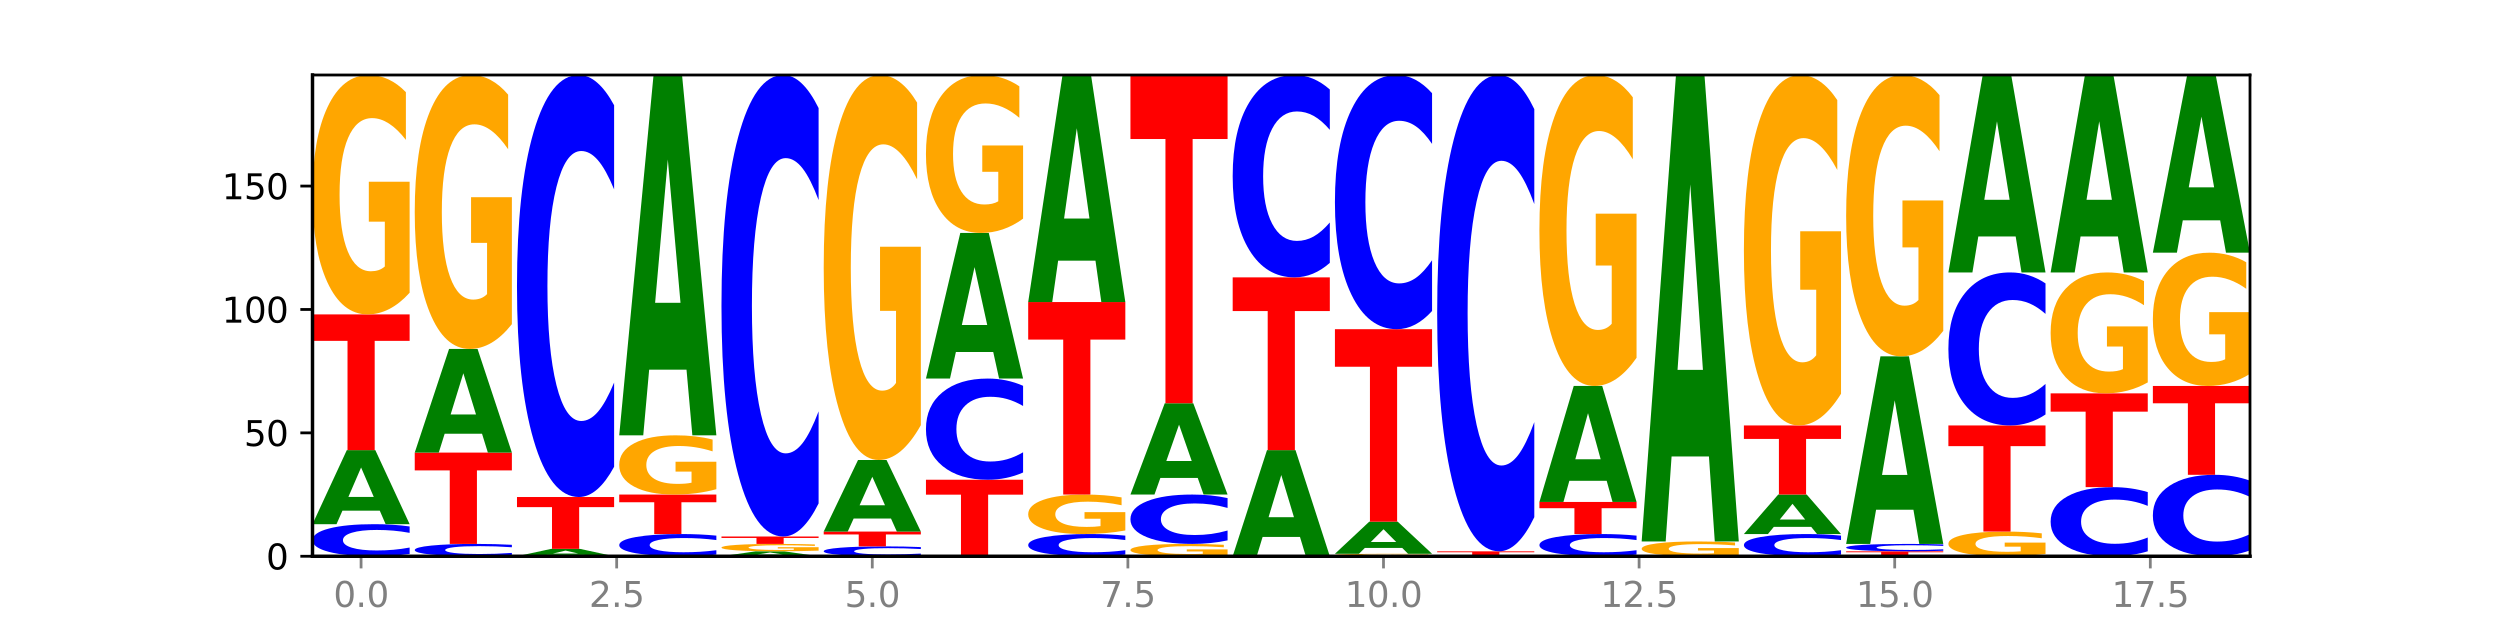 <?xml version="1.0" encoding="utf-8" standalone="no"?>
<!DOCTYPE svg PUBLIC "-//W3C//DTD SVG 1.1//EN"
  "http://www.w3.org/Graphics/SVG/1.1/DTD/svg11.dtd">
<svg xmlns:xlink="http://www.w3.org/1999/xlink" width="720pt" height="180pt" viewBox="0 0 720 180" xmlns="http://www.w3.org/2000/svg" version="1.1">
 <defs>
  <style type="text/css">*{stroke-linejoin: round; stroke-linecap: butt}</style>
 </defs>
 <g id="figure_1">
  <g id="patch_1">
   <path d="M 0 180 
L 720 180 
L 720 0 
L 0 0 
z
" style="fill: #ffffff"/>
  </g>
  <g id="axes_1">
   <g id="patch_2">
    <path d="M 90 160.2 
L 648 160.2 
L 648 21.6 
L 90 21.6 
z
" style="fill: #ffffff"/>
   </g>
   <g id="line2d_1">
    <path d="M 90 160.2 
L 648 160.2 
" clip-path="url(#p21f1f74ada)" style="fill: none; stroke: #000000; stroke-width: 0.5; stroke-linecap: square"/>
   </g>
   <g id="patch_3">
    <path d="M 117.974 159.538 
Q 115.634 159.866 113.103 160.032 
Q 110.573 160.2 107.817 160.2 
Q 99.599 160.2 94.8 158.956 
Q 90 157.711 90 155.583 
Q 90 153.447 94.8 152.204 
Q 99.599 150.96 107.817 150.96 
Q 110.573 150.96 113.103 151.128 
Q 115.634 151.294 117.974 151.622 
L 117.974 153.464 
Q 115.613 153.029 113.322 152.827 
Q 111.031 152.624 108.501 152.624 
Q 103.962 152.624 101.361 153.413 
Q 98.768 154.199 98.768 155.583 
Q 98.768 156.961 101.361 157.749 
Q 103.962 158.536 108.501 158.536 
Q 111.031 158.536 113.322 158.333 
Q 115.613 158.129 117.974 157.694 
L 117.974 159.538 
z
" clip-path="url(#p21f1f74ada)" style="fill: #0000ff"/>
   </g>
   <g id="patch_4">
    <path d="M 109.377 147.076 
L 98.619 147.076 
L 96.92 150.96 
L 90 150.96 
L 99.883 129.637 
L 108.09 129.637 
L 117.974 150.96 
L 111.059 150.96 
L 109.377 147.076 
z
M 100.335 143.118 
L 107.644 143.118 
L 103.995 134.636 
L 100.335 143.118 
z
" clip-path="url(#p21f1f74ada)" style="fill: #008000"/>
   </g>
   <g id="patch_5">
    <path d="M 90 90.545 
L 117.974 90.545 
L 117.974 98.169 
L 107.91 98.169 
L 107.91 129.637 
L 100.084 129.637 
L 100.084 98.169 
L 90 98.169 
L 90 90.545 
z
" clip-path="url(#p21f1f74ada)" style="fill: #ff0000"/>
   </g>
   <g id="patch_6">
    <path d="M 117.974 84.307 
Q 115.152 87.426 112.118 88.992 
Q 109.084 90.545 105.849 90.545 
Q 98.539 90.545 94.269 81.259 
Q 90 71.973 90 56.094 
Q 90 40.029 94.345 30.814 
Q 98.696 21.6 106.263 21.6 
Q 109.178 21.6 111.849 22.853 
Q 114.525 24.092 116.895 26.542 
L 116.895 40.285 
Q 114.45 37.138 112.03 35.585 
Q 109.61 34.019 107.178 34.019 
Q 102.677 34.019 100.238 39.744 
Q 97.799 45.455 97.799 56.094 
Q 97.799 66.633 100.15 72.386 
Q 102.501 78.126 106.827 78.126 
Q 108.005 78.126 109.015 77.798 
Q 110.024 77.456 110.827 76.744 
L 110.827 63.841 
L 106.219 63.841 
L 106.219 52.348 
L 117.974 52.348 
L 117.974 84.307 
z
" clip-path="url(#p21f1f74ada)" style="fill: #ffa600"/>
   </g>
   <g id="patch_7">
    <path d="M 147.42 159.945 
Q 145.08 160.072 142.549 160.135 
Q 140.019 160.2 137.263 160.2 
Q 129.045 160.2 124.246 159.721 
Q 119.446 159.243 119.446 158.424 
Q 119.446 157.603 124.246 157.125 
Q 129.045 156.646 137.263 156.646 
Q 140.019 156.646 142.549 156.711 
Q 145.08 156.775 147.42 156.901 
L 147.42 157.609 
Q 145.058 157.442 142.768 157.364 
Q 140.477 157.286 137.947 157.286 
Q 133.408 157.286 130.807 157.589 
Q 128.214 157.892 128.214 158.424 
Q 128.214 158.954 130.807 159.257 
Q 133.408 159.56 137.947 159.56 
Q 140.477 159.56 142.768 159.482 
Q 145.058 159.403 147.42 159.236 
L 147.42 159.945 
z
" clip-path="url(#p21f1f74ada)" style="fill: #0000ff"/>
   </g>
   <g id="patch_8">
    <path d="M 119.446 130.348 
L 147.42 130.348 
L 147.42 135.477 
L 137.356 135.477 
L 137.356 156.646 
L 129.529 156.646 
L 129.529 135.477 
L 119.446 135.477 
L 119.446 130.348 
z
" clip-path="url(#p21f1f74ada)" style="fill: #ff0000"/>
   </g>
   <g id="patch_9">
    <path d="M 138.823 124.91 
L 128.065 124.91 
L 126.366 130.348 
L 119.446 130.348 
L 129.329 100.495 
L 137.536 100.495 
L 147.42 130.348 
L 140.505 130.348 
L 138.823 124.91 
z
M 129.781 119.369 
L 137.09 119.369 
L 133.441 107.495 
L 129.781 119.369 
z
" clip-path="url(#p21f1f74ada)" style="fill: #008000"/>
   </g>
   <g id="patch_10">
    <path d="M 147.42 93.357 
Q 144.598 96.926 141.564 98.719 
Q 138.53 100.495 135.295 100.495 
Q 127.985 100.495 123.715 89.87 
Q 119.446 79.244 119.446 61.072 
Q 119.446 42.689 123.791 32.144 
Q 128.141 21.6 135.708 21.6 
Q 138.624 21.6 141.294 23.034 
Q 143.971 24.452 146.341 27.255 
L 146.341 42.982 
Q 143.896 39.38 141.476 37.604 
Q 139.056 35.811 136.624 35.811 
Q 132.122 35.811 129.684 42.363 
Q 127.245 48.898 127.245 61.072 
Q 127.245 73.132 129.596 79.716 
Q 131.947 86.284 136.273 86.284 
Q 137.451 86.284 138.461 85.909 
Q 139.47 85.518 140.273 84.703 
L 140.273 69.938 
L 135.665 69.938 
L 135.665 56.786 
L 147.42 56.786 
L 147.42 93.357 
z
" clip-path="url(#p21f1f74ada)" style="fill: #ffa600"/>
   </g>
   <g id="patch_11">
    <path d="M 168.269 159.812 
L 157.511 159.812 
L 155.812 160.2 
L 148.892 160.2 
L 158.775 158.068 
L 166.982 158.068 
L 176.865 160.2 
L 169.951 160.2 
L 168.269 159.812 
z
M 159.227 159.416 
L 166.536 159.416 
L 162.887 158.568 
L 159.227 159.416 
z
" clip-path="url(#p21f1f74ada)" style="fill: #008000"/>
   </g>
   <g id="patch_12">
    <path d="M 148.892 143.142 
L 176.865 143.142 
L 176.865 146.053 
L 166.801 146.053 
L 166.801 158.068 
L 158.975 158.068 
L 158.975 146.053 
L 148.892 146.053 
L 148.892 143.142 
z
" clip-path="url(#p21f1f74ada)" style="fill: #ff0000"/>
   </g>
   <g id="patch_13">
    <path d="M 176.865 134.43 
Q 174.525 138.748 171.995 140.932 
Q 169.465 143.142 166.709 143.142 
Q 158.491 143.142 153.692 126.772 
Q 148.892 110.402 148.892 82.408 
Q 148.892 54.314 153.692 37.97 
Q 158.491 21.6 166.709 21.6 
Q 169.465 21.6 171.995 23.809 
Q 174.525 25.994 176.865 30.312 
L 176.865 54.54 
Q 174.504 48.816 172.214 46.154 
Q 169.923 43.493 167.393 43.493 
Q 162.854 43.493 160.253 53.862 
Q 157.66 64.206 157.66 82.408 
Q 157.66 100.535 160.253 110.905 
Q 162.854 121.248 167.393 121.248 
Q 169.923 121.248 172.214 118.587 
Q 174.504 115.901 176.865 110.176 
L 176.865 134.43 
z
" clip-path="url(#p21f1f74ada)" style="fill: #0000ff"/>
   </g>
   <g id="patch_14">
    <path d="M 206.311 159.741 
Q 203.971 159.969 201.441 160.084 
Q 198.911 160.2 196.155 160.2 
Q 187.937 160.2 183.137 159.338 
Q 178.338 158.477 178.338 157.004 
Q 178.338 155.525 183.137 154.665 
Q 187.937 153.803 196.155 153.803 
Q 198.911 153.803 201.441 153.919 
Q 203.971 154.034 206.311 154.262 
L 206.311 155.537 
Q 203.95 155.235 201.66 155.095 
Q 199.369 154.955 196.839 154.955 
Q 192.3 154.955 189.699 155.501 
Q 187.105 156.046 187.105 157.004 
Q 187.105 157.958 189.699 158.503 
Q 192.3 159.048 196.839 159.048 
Q 199.369 159.048 201.66 158.908 
Q 203.95 158.766 206.311 158.465 
L 206.311 159.741 
z
" clip-path="url(#p21f1f74ada)" style="fill: #0000ff"/>
   </g>
   <g id="patch_15">
    <path d="M 178.338 142.431 
L 206.311 142.431 
L 206.311 144.649 
L 196.247 144.649 
L 196.247 153.803 
L 188.421 153.803 
L 188.421 144.649 
L 178.338 144.649 
L 178.338 142.431 
z
" clip-path="url(#p21f1f74ada)" style="fill: #ff0000"/>
   </g>
   <g id="patch_16">
    <path d="M 206.311 140.887 
Q 203.49 141.659 200.456 142.047 
Q 197.421 142.431 194.187 142.431 
Q 186.877 142.431 182.607 140.133 
Q 178.338 137.836 178.338 133.907 
Q 178.338 129.932 182.682 127.652 
Q 187.033 125.372 194.6 125.372 
Q 197.516 125.372 200.186 125.682 
Q 202.863 125.989 205.233 126.595 
L 205.233 129.995 
Q 202.788 129.217 200.368 128.833 
Q 197.948 128.445 195.516 128.445 
Q 191.014 128.445 188.575 129.862 
Q 186.137 131.275 186.137 133.907 
Q 186.137 136.514 188.488 137.938 
Q 190.839 139.358 195.165 139.358 
Q 196.343 139.358 197.353 139.277 
Q 198.362 139.192 199.164 139.016 
L 199.164 135.824 
L 194.556 135.824 
L 194.556 132.98 
L 206.311 132.98 
L 206.311 140.887 
z
" clip-path="url(#p21f1f74ada)" style="fill: #ffa600"/>
   </g>
   <g id="patch_17">
    <path d="M 197.715 106.468 
L 186.957 106.468 
L 185.258 125.372 
L 178.338 125.372 
L 188.221 21.6 
L 196.428 21.6 
L 206.311 125.372 
L 199.397 125.372 
L 197.715 106.468 
z
M 188.673 87.208 
L 195.982 87.208 
L 192.333 45.931 
L 188.673 87.208 
z
" clip-path="url(#p21f1f74ada)" style="fill: #008000"/>
   </g>
   <g id="patch_18">
    <path d="M 227.161 159.941 
L 216.403 159.941 
L 214.704 160.2 
L 207.784 160.2 
L 217.667 158.778 
L 225.874 158.778 
L 235.757 160.2 
L 228.842 160.2 
L 227.161 159.941 
z
M 218.119 159.677 
L 225.428 159.677 
L 221.779 159.112 
L 218.119 159.677 
z
" clip-path="url(#p21f1f74ada)" style="fill: #008000"/>
   </g>
   <g id="patch_19">
    <path d="M 235.757 158.586 
Q 232.936 158.682 229.902 158.73 
Q 226.867 158.778 223.632 158.778 
Q 216.322 158.778 212.053 158.491 
Q 207.784 158.204 207.784 157.713 
Q 207.784 157.216 212.128 156.931 
Q 216.479 156.646 224.046 156.646 
Q 226.961 156.646 229.632 156.685 
Q 232.309 156.723 234.679 156.799 
L 234.679 157.224 
Q 232.234 157.127 229.814 157.079 
Q 227.394 157.03 224.962 157.03 
Q 220.46 157.03 218.021 157.207 
Q 215.583 157.384 215.583 157.713 
Q 215.583 158.039 217.934 158.217 
Q 220.285 158.394 224.61 158.394 
Q 225.789 158.394 226.798 158.384 
Q 227.808 158.374 228.61 158.352 
L 228.61 157.953 
L 224.002 157.953 
L 224.002 157.597 
L 235.757 157.597 
L 235.757 158.586 
z
" clip-path="url(#p21f1f74ada)" style="fill: #ffa600"/>
   </g>
   <g id="patch_20">
    <path d="M 207.784 154.514 
L 235.757 154.514 
L 235.757 154.93 
L 225.693 154.93 
L 225.693 156.646 
L 217.867 156.646 
L 217.867 154.93 
L 207.784 154.93 
L 207.784 154.514 
z
" clip-path="url(#p21f1f74ada)" style="fill: #ff0000"/>
   </g>
   <g id="patch_21">
    <path d="M 235.757 144.987 
Q 233.417 149.709 230.887 152.098 
Q 228.357 154.514 225.601 154.514 
Q 217.383 154.514 212.583 136.613 
Q 207.784 118.711 207.784 88.098 
Q 207.784 57.375 212.583 39.501 
Q 217.383 21.6 225.601 21.6 
Q 228.357 21.6 230.887 24.016 
Q 233.417 26.405 235.757 31.127 
L 235.757 57.622 
Q 233.396 51.362 231.106 48.452 
Q 228.815 45.542 226.285 45.542 
Q 221.746 45.542 219.145 56.881 
Q 216.551 68.193 216.551 88.098 
Q 216.551 107.921 219.145 119.261 
Q 221.746 130.572 226.285 130.572 
Q 228.815 130.572 231.106 127.662 
Q 233.396 124.724 235.757 118.464 
L 235.757 144.987 
z
" clip-path="url(#p21f1f74ada)" style="fill: #0000ff"/>
   </g>
   <g id="patch_22">
    <path d="M 265.203 159.996 
Q 262.863 160.097 260.333 160.148 
Q 257.803 160.2 255.047 160.2 
Q 246.829 160.2 242.029 159.817 
Q 237.23 159.434 237.23 158.779 
Q 237.23 158.122 242.029 157.74 
Q 246.829 157.357 255.047 157.357 
Q 257.803 157.357 260.333 157.409 
Q 262.863 157.46 265.203 157.561 
L 265.203 158.127 
Q 262.842 157.994 260.551 157.931 
Q 258.261 157.869 255.731 157.869 
Q 251.192 157.869 248.591 158.112 
Q 245.997 158.354 245.997 158.779 
Q 245.997 159.203 248.591 159.446 
Q 251.192 159.688 255.731 159.688 
Q 258.261 159.688 260.551 159.626 
Q 262.842 159.563 265.203 159.429 
L 265.203 159.996 
z
" clip-path="url(#p21f1f74ada)" style="fill: #0000ff"/>
   </g>
   <g id="patch_23">
    <path d="M 237.23 153.092 
L 265.203 153.092 
L 265.203 153.924 
L 255.139 153.924 
L 255.139 157.357 
L 247.313 157.357 
L 247.313 153.924 
L 237.23 153.924 
L 237.23 153.092 
z
" clip-path="url(#p21f1f74ada)" style="fill: #ff0000"/>
   </g>
   <g id="patch_24">
    <path d="M 256.607 149.337 
L 245.849 149.337 
L 244.15 153.092 
L 237.23 153.092 
L 247.113 132.48 
L 255.32 132.48 
L 265.203 153.092 
L 258.288 153.092 
L 256.607 149.337 
z
M 247.565 145.512 
L 254.874 145.512 
L 251.225 137.313 
L 247.565 145.512 
z
" clip-path="url(#p21f1f74ada)" style="fill: #008000"/>
   </g>
   <g id="patch_25">
    <path d="M 265.203 122.448 
Q 262.382 127.464 259.348 129.983 
Q 256.313 132.48 253.078 132.48 
Q 245.768 132.48 241.499 117.546 
Q 237.23 102.613 237.23 77.074 
Q 237.23 51.238 241.574 36.419 
Q 245.925 21.6 253.492 21.6 
Q 256.407 21.6 259.078 23.616 
Q 261.755 25.608 264.125 29.548 
L 264.125 51.651 
Q 261.68 46.589 259.26 44.092 
Q 256.84 41.573 254.407 41.573 
Q 249.906 41.573 247.467 50.78 
Q 245.029 59.965 245.029 77.074 
Q 245.029 94.024 247.38 103.277 
Q 249.731 112.507 254.056 112.507 
Q 255.235 112.507 256.244 111.981 
Q 257.254 111.431 258.056 110.286 
L 258.056 89.534 
L 253.448 89.534 
L 253.448 71.051 
L 265.203 71.051 
L 265.203 122.448 
z
" clip-path="url(#p21f1f74ada)" style="fill: #ffa600"/>
   </g>
   <g id="patch_26">
    <path d="M 266.675 138.166 
L 294.649 138.166 
L 294.649 142.463 
L 284.585 142.463 
L 284.585 160.2 
L 276.759 160.2 
L 276.759 142.463 
L 266.675 142.463 
L 266.675 138.166 
z
" clip-path="url(#p21f1f74ada)" style="fill: #ff0000"/>
   </g>
   <g id="patch_27">
    <path d="M 294.649 136.077 
Q 292.309 137.113 289.779 137.636 
Q 287.249 138.166 284.493 138.166 
Q 276.275 138.166 271.475 134.241 
Q 266.675 130.316 266.675 123.604 
Q 266.675 116.868 271.475 112.949 
Q 276.275 109.025 284.493 109.025 
Q 287.249 109.025 289.779 109.554 
Q 292.309 110.078 294.649 111.113 
L 294.649 116.923 
Q 292.288 115.55 289.997 114.912 
Q 287.707 114.274 285.177 114.274 
Q 280.638 114.274 278.037 116.76 
Q 275.443 119.24 275.443 123.604 
Q 275.443 127.951 278.037 130.437 
Q 280.638 132.917 285.177 132.917 
Q 287.707 132.917 289.997 132.279 
Q 292.288 131.635 294.649 130.262 
L 294.649 136.077 
z
" clip-path="url(#p21f1f74ada)" style="fill: #0000ff"/>
   </g>
   <g id="patch_28">
    <path d="M 286.053 101.385 
L 275.295 101.385 
L 273.596 109.025 
L 266.675 109.025 
L 276.559 67.089 
L 284.766 67.089 
L 294.649 109.025 
L 287.734 109.025 
L 286.053 101.385 
z
M 277.01 93.602 
L 284.32 93.602 
L 280.671 76.921 
L 277.01 93.602 
z
" clip-path="url(#p21f1f74ada)" style="fill: #008000"/>
   </g>
   <g id="patch_29">
    <path d="M 294.649 62.973 
Q 291.828 65.031 288.794 66.065 
Q 285.759 67.089 282.524 67.089 
Q 275.214 67.089 270.945 60.963 
Q 266.675 54.836 266.675 44.359 
Q 266.675 33.759 271.02 27.68 
Q 275.371 21.6 282.938 21.6 
Q 285.853 21.6 288.524 22.427 
Q 291.201 23.244 293.571 24.861 
L 293.571 33.928 
Q 291.126 31.852 288.706 30.828 
Q 286.286 29.794 283.853 29.794 
Q 279.352 29.794 276.913 33.571 
Q 274.474 37.339 274.474 44.359 
Q 274.474 51.312 276.825 55.108 
Q 279.176 58.895 283.502 58.895 
Q 284.681 58.895 285.69 58.679 
Q 286.7 58.454 287.502 57.984 
L 287.502 49.47 
L 282.894 49.47 
L 282.894 41.887 
L 294.649 41.887 
L 294.649 62.973 
z
" clip-path="url(#p21f1f74ada)" style="fill: #ffa600"/>
   </g>
   <g id="patch_30">
    <path d="M 324.095 159.741 
Q 321.755 159.969 319.225 160.084 
Q 316.695 160.2 313.939 160.2 
Q 305.721 160.2 300.921 159.338 
Q 296.121 158.477 296.121 157.004 
Q 296.121 155.525 300.921 154.665 
Q 305.721 153.803 313.939 153.803 
Q 316.695 153.803 319.225 153.919 
Q 321.755 154.034 324.095 154.262 
L 324.095 155.537 
Q 321.734 155.235 319.443 155.095 
Q 317.153 154.955 314.622 154.955 
Q 310.084 154.955 307.483 155.501 
Q 304.889 156.046 304.889 157.004 
Q 304.889 157.958 307.483 158.503 
Q 310.084 159.048 314.622 159.048 
Q 317.153 159.048 319.443 158.908 
Q 321.734 158.766 324.095 158.465 
L 324.095 159.741 
z
" clip-path="url(#p21f1f74ada)" style="fill: #0000ff"/>
   </g>
   <g id="patch_31">
    <path d="M 324.095 152.774 
Q 321.274 153.289 318.239 153.547 
Q 315.205 153.803 311.97 153.803 
Q 304.66 153.803 300.391 152.271 
Q 296.121 150.74 296.121 148.12 
Q 296.121 145.471 300.466 143.951 
Q 304.817 142.431 312.384 142.431 
Q 315.299 142.431 317.97 142.637 
Q 320.647 142.842 323.017 143.246 
L 323.017 145.513 
Q 320.572 144.994 318.152 144.738 
Q 315.732 144.479 313.299 144.479 
Q 308.798 144.479 306.359 145.424 
Q 303.92 146.366 303.92 148.12 
Q 303.92 149.859 306.271 150.808 
Q 308.622 151.755 312.948 151.755 
Q 314.127 151.755 315.136 151.701 
Q 316.146 151.644 316.948 151.527 
L 316.948 149.398 
L 312.34 149.398 
L 312.34 147.503 
L 324.095 147.503 
L 324.095 152.774 
z
" clip-path="url(#p21f1f74ada)" style="fill: #ffa600"/>
   </g>
   <g id="patch_32">
    <path d="M 296.121 86.991 
L 324.095 86.991 
L 324.095 97.803 
L 314.031 97.803 
L 314.031 142.431 
L 306.205 142.431 
L 306.205 97.803 
L 296.121 97.803 
L 296.121 86.991 
z
" clip-path="url(#p21f1f74ada)" style="fill: #ff0000"/>
   </g>
   <g id="patch_33">
    <path d="M 315.499 75.079 
L 304.741 75.079 
L 303.042 86.991 
L 296.121 86.991 
L 306.005 21.6 
L 314.212 21.6 
L 324.095 86.991 
L 317.18 86.991 
L 315.499 75.079 
z
M 306.456 62.942 
L 313.766 62.942 
L 310.117 36.932 
L 306.456 62.942 
z
" clip-path="url(#p21f1f74ada)" style="fill: #008000"/>
   </g>
   <g id="patch_34">
    <path d="M 353.541 159.878 
Q 350.72 160.039 347.685 160.12 
Q 344.651 160.2 341.416 160.2 
Q 334.106 160.2 329.837 159.721 
Q 325.567 159.243 325.567 158.424 
Q 325.567 157.596 329.912 157.121 
Q 334.263 156.646 341.83 156.646 
Q 344.745 156.646 347.416 156.711 
Q 350.093 156.775 352.463 156.901 
L 352.463 157.609 
Q 350.018 157.447 347.598 157.367 
Q 345.178 157.286 342.745 157.286 
Q 338.244 157.286 335.805 157.581 
Q 333.366 157.876 333.366 158.424 
Q 333.366 158.967 335.717 159.264 
Q 338.068 159.56 342.394 159.56 
Q 343.573 159.56 344.582 159.543 
Q 345.591 159.525 346.394 159.489 
L 346.394 158.824 
L 341.786 158.824 
L 341.786 158.231 
L 353.541 158.231 
L 353.541 159.878 
z
" clip-path="url(#p21f1f74ada)" style="fill: #ffa600"/>
   </g>
   <g id="patch_35">
    <path d="M 353.541 155.627 
Q 351.201 156.132 348.671 156.388 
Q 346.14 156.646 343.385 156.646 
Q 335.167 156.646 330.367 154.732 
Q 325.567 152.817 325.567 149.543 
Q 325.567 146.257 330.367 144.345 
Q 335.167 142.431 343.385 142.431 
Q 346.14 142.431 348.671 142.689 
Q 351.201 142.945 353.541 143.45 
L 353.541 146.283 
Q 351.18 145.614 348.889 145.303 
Q 346.599 144.991 344.068 144.991 
Q 339.529 144.991 336.929 146.204 
Q 334.335 147.414 334.335 149.543 
Q 334.335 151.663 336.929 152.876 
Q 339.529 154.086 344.068 154.086 
Q 346.599 154.086 348.889 153.774 
Q 351.18 153.46 353.541 152.791 
L 353.541 155.627 
z
" clip-path="url(#p21f1f74ada)" style="fill: #0000ff"/>
   </g>
   <g id="patch_36">
    <path d="M 344.945 137.64 
L 334.186 137.64 
L 332.488 142.431 
L 325.567 142.431 
L 335.45 116.132 
L 343.658 116.132 
L 353.541 142.431 
L 346.626 142.431 
L 344.945 137.64 
z
M 335.902 132.759 
L 343.212 132.759 
L 339.563 122.298 
L 335.902 132.759 
z
" clip-path="url(#p21f1f74ada)" style="fill: #008000"/>
   </g>
   <g id="patch_37">
    <path d="M 325.567 21.6 
L 353.541 21.6 
L 353.541 40.036 
L 343.477 40.036 
L 343.477 116.132 
L 335.651 116.132 
L 335.651 40.036 
L 325.567 40.036 
L 325.567 21.6 
z
" clip-path="url(#p21f1f74ada)" style="fill: #ff0000"/>
   </g>
   <g id="patch_38">
    <path d="M 374.391 154.632 
L 363.632 154.632 
L 361.934 160.2 
L 355.013 160.2 
L 364.896 129.637 
L 373.104 129.637 
L 382.987 160.2 
L 376.072 160.2 
L 374.391 154.632 
z
M 365.348 148.96 
L 372.658 148.96 
L 369.009 136.803 
L 365.348 148.96 
z
" clip-path="url(#p21f1f74ada)" style="fill: #008000"/>
   </g>
   <g id="patch_39">
    <path d="M 355.013 79.883 
L 382.987 79.883 
L 382.987 89.586 
L 372.923 89.586 
L 372.923 129.637 
L 365.097 129.637 
L 365.097 89.586 
L 355.013 89.586 
L 355.013 79.883 
z
" clip-path="url(#p21f1f74ada)" style="fill: #ff0000"/>
   </g>
   <g id="patch_40">
    <path d="M 382.987 75.705 
Q 380.647 77.776 378.117 78.824 
Q 375.586 79.883 372.831 79.883 
Q 364.613 79.883 359.813 72.033 
Q 355.013 64.184 355.013 50.76 
Q 355.013 37.287 359.813 29.45 
Q 364.613 21.6 372.831 21.6 
Q 375.586 21.6 378.117 22.659 
Q 380.647 23.707 382.987 25.778 
L 382.987 37.396 
Q 380.626 34.651 378.335 33.375 
Q 376.045 32.098 373.514 32.098 
Q 368.975 32.098 366.375 37.071 
Q 363.781 42.031 363.781 50.76 
Q 363.781 59.452 366.375 64.424 
Q 368.975 69.385 373.514 69.385 
Q 376.045 69.385 378.335 68.108 
Q 380.626 66.82 382.987 64.075 
L 382.987 75.705 
z
" clip-path="url(#p21f1f74ada)" style="fill: #0000ff"/>
   </g>
   <g id="patch_41">
    <path d="M 412.433 160.136 
Q 409.612 160.168 406.577 160.184 
Q 403.543 160.2 400.308 160.2 
Q 392.998 160.2 388.728 160.104 
Q 384.459 160.009 384.459 159.845 
Q 384.459 159.679 388.804 159.584 
Q 393.155 159.489 400.722 159.489 
Q 403.637 159.489 406.308 159.502 
Q 408.985 159.515 411.354 159.54 
L 411.354 159.682 
Q 408.909 159.649 406.489 159.633 
Q 404.069 159.617 401.637 159.617 
Q 397.136 159.617 394.697 159.676 
Q 392.258 159.735 392.258 159.845 
Q 392.258 159.953 394.609 160.013 
Q 396.96 160.072 401.286 160.072 
Q 402.465 160.072 403.474 160.069 
Q 404.483 160.065 405.286 160.058 
L 405.286 159.925 
L 400.678 159.925 
L 400.678 159.806 
L 412.433 159.806 
L 412.433 160.136 
z
" clip-path="url(#p21f1f74ada)" style="fill: #ffa600"/>
   </g>
   <g id="patch_42">
    <path d="M 403.836 157.806 
L 393.078 157.806 
L 391.38 159.489 
L 384.459 159.489 
L 394.342 150.249 
L 402.55 150.249 
L 412.433 159.489 
L 405.518 159.489 
L 403.836 157.806 
z
M 394.794 156.091 
L 402.103 156.091 
L 398.454 152.416 
L 394.794 156.091 
z
" clip-path="url(#p21f1f74ada)" style="fill: #008000"/>
   </g>
   <g id="patch_43">
    <path d="M 384.459 94.809 
L 412.433 94.809 
L 412.433 105.622 
L 402.369 105.622 
L 402.369 150.249 
L 394.543 150.249 
L 394.543 105.622 
L 384.459 105.622 
L 384.459 94.809 
z
" clip-path="url(#p21f1f74ada)" style="fill: #ff0000"/>
   </g>
   <g id="patch_44">
    <path d="M 412.433 89.562 
Q 410.093 92.163 407.563 93.478 
Q 405.032 94.809 402.277 94.809 
Q 394.059 94.809 389.259 84.949 
Q 384.459 75.089 384.459 58.227 
Q 384.459 41.305 389.259 31.46 
Q 394.059 21.6 402.277 21.6 
Q 405.032 21.6 407.563 22.931 
Q 410.093 24.246 412.433 26.848 
L 412.433 41.441 
Q 410.072 37.993 407.781 36.39 
Q 405.49 34.787 402.96 34.787 
Q 398.421 34.787 395.821 41.033 
Q 393.227 47.263 393.227 58.227 
Q 393.227 69.146 395.821 75.392 
Q 398.421 81.622 402.96 81.622 
Q 405.49 81.622 407.781 80.019 
Q 410.072 78.401 412.433 74.953 
L 412.433 89.562 
z
" clip-path="url(#p21f1f74ada)" style="fill: #0000ff"/>
   </g>
   <g id="patch_45">
    <path d="M 413.905 158.778 
L 441.879 158.778 
L 441.879 159.056 
L 431.815 159.056 
L 431.815 160.2 
L 423.989 160.2 
L 423.989 159.056 
L 413.905 159.056 
L 413.905 158.778 
z
" clip-path="url(#p21f1f74ada)" style="fill: #ff0000"/>
   </g>
   <g id="patch_46">
    <path d="M 441.879 148.946 
Q 439.539 153.82 437.008 156.285 
Q 434.478 158.778 431.722 158.778 
Q 423.504 158.778 418.705 140.303 
Q 413.905 121.827 413.905 90.232 
Q 413.905 58.523 418.705 40.076 
Q 423.504 21.6 431.722 21.6 
Q 434.478 21.6 437.008 24.094 
Q 439.539 26.559 441.879 31.433 
L 441.879 58.778 
Q 439.518 52.317 437.227 49.313 
Q 434.936 46.31 432.406 46.31 
Q 427.867 46.31 425.266 58.013 
Q 422.673 69.688 422.673 90.232 
Q 422.673 110.691 425.266 122.394 
Q 427.867 134.069 432.406 134.069 
Q 434.936 134.069 437.227 131.065 
Q 439.518 128.033 441.879 121.572 
L 441.879 148.946 
z
" clip-path="url(#p21f1f74ada)" style="fill: #0000ff"/>
   </g>
   <g id="patch_47">
    <path d="M 471.325 159.741 
Q 468.985 159.969 466.454 160.084 
Q 463.924 160.2 461.168 160.2 
Q 452.95 160.2 448.151 159.338 
Q 443.351 158.477 443.351 157.004 
Q 443.351 155.525 448.151 154.665 
Q 452.95 153.803 461.168 153.803 
Q 463.924 153.803 466.454 153.919 
Q 468.985 154.034 471.325 154.262 
L 471.325 155.537 
Q 468.963 155.235 466.673 155.095 
Q 464.382 154.955 461.852 154.955 
Q 457.313 154.955 454.712 155.501 
Q 452.119 156.046 452.119 157.004 
Q 452.119 157.958 454.712 158.503 
Q 457.313 159.048 461.852 159.048 
Q 464.382 159.048 466.673 158.908 
Q 468.963 158.766 471.325 158.465 
L 471.325 159.741 
z
" clip-path="url(#p21f1f74ada)" style="fill: #0000ff"/>
   </g>
   <g id="patch_48">
    <path d="M 443.351 144.563 
L 471.325 144.563 
L 471.325 146.365 
L 461.261 146.365 
L 461.261 153.803 
L 453.434 153.803 
L 453.434 146.365 
L 443.351 146.365 
L 443.351 144.563 
z
" clip-path="url(#p21f1f74ada)" style="fill: #ff0000"/>
   </g>
   <g id="patch_49">
    <path d="M 462.728 138.478 
L 451.97 138.478 
L 450.271 144.563 
L 443.351 144.563 
L 453.234 111.157 
L 461.441 111.157 
L 471.325 144.563 
L 464.41 144.563 
L 462.728 138.478 
z
M 453.686 132.277 
L 460.995 132.277 
L 457.346 118.989 
L 453.686 132.277 
z
" clip-path="url(#p21f1f74ada)" style="fill: #008000"/>
   </g>
   <g id="patch_50">
    <path d="M 471.325 103.054 
Q 468.503 107.105 465.469 109.14 
Q 462.435 111.157 459.2 111.157 
Q 451.89 111.157 447.62 99.095 
Q 443.351 87.033 443.351 66.406 
Q 443.351 45.539 447.696 33.569 
Q 452.046 21.6 459.613 21.6 
Q 462.529 21.6 465.199 23.228 
Q 467.876 24.837 470.246 28.019 
L 470.246 45.872 
Q 467.801 41.783 465.381 39.767 
Q 462.961 37.732 460.529 37.732 
Q 456.027 37.732 453.589 45.169 
Q 451.15 52.587 451.15 66.406 
Q 451.15 80.096 453.501 87.57 
Q 455.852 95.025 460.178 95.025 
Q 461.356 95.025 462.366 94.6 
Q 463.375 94.156 464.178 93.231 
L 464.178 76.47 
L 459.57 76.47 
L 459.57 61.541 
L 471.325 61.541 
L 471.325 103.054 
z
" clip-path="url(#p21f1f74ada)" style="fill: #ffa600"/>
   </g>
   <g id="patch_51">
    <path d="M 500.77 159.814 
Q 497.949 160.007 494.915 160.104 
Q 491.881 160.2 488.646 160.2 
Q 481.336 160.2 477.066 159.626 
Q 472.797 159.051 472.797 158.069 
Q 472.797 157.075 477.141 156.505 
Q 481.492 155.935 489.059 155.935 
Q 491.975 155.935 494.645 156.013 
Q 497.322 156.09 499.692 156.241 
L 499.692 157.091 
Q 497.247 156.896 494.827 156.8 
Q 492.407 156.704 489.975 156.704 
Q 485.473 156.704 483.035 157.058 
Q 480.596 157.411 480.596 158.069 
Q 480.596 158.721 482.947 159.077 
Q 485.298 159.432 489.624 159.432 
Q 490.802 159.432 491.812 159.412 
Q 492.821 159.39 493.623 159.346 
L 493.623 158.548 
L 489.016 158.548 
L 489.016 157.837 
L 500.77 157.837 
L 500.77 159.814 
z
" clip-path="url(#p21f1f74ada)" style="fill: #ffa600"/>
   </g>
   <g id="patch_52">
    <path d="M 492.174 131.464 
L 481.416 131.464 
L 479.717 155.935 
L 472.797 155.935 
L 482.68 21.6 
L 490.887 21.6 
L 500.77 155.935 
L 493.856 155.935 
L 492.174 131.464 
z
M 483.132 106.531 
L 490.441 106.531 
L 486.792 53.097 
L 483.132 106.531 
z
" clip-path="url(#p21f1f74ada)" style="fill: #008000"/>
   </g>
   <g id="patch_53">
    <path d="M 530.216 159.741 
Q 527.876 159.969 525.346 160.084 
Q 522.816 160.2 520.06 160.2 
Q 511.842 160.2 507.042 159.338 
Q 502.243 158.477 502.243 157.004 
Q 502.243 155.525 507.042 154.665 
Q 511.842 153.803 520.06 153.803 
Q 522.816 153.803 525.346 153.919 
Q 527.876 154.034 530.216 154.262 
L 530.216 155.537 
Q 527.855 155.235 525.565 155.095 
Q 523.274 154.955 520.744 154.955 
Q 516.205 154.955 513.604 155.501 
Q 511.01 156.046 511.01 157.004 
Q 511.01 157.958 513.604 158.503 
Q 516.205 159.048 520.744 159.048 
Q 523.274 159.048 525.565 158.908 
Q 527.855 158.766 530.216 158.465 
L 530.216 159.741 
z
" clip-path="url(#p21f1f74ada)" style="fill: #0000ff"/>
   </g>
   <g id="patch_54">
    <path d="M 521.62 151.731 
L 510.862 151.731 
L 509.163 153.803 
L 502.243 153.803 
L 512.126 142.431 
L 520.333 142.431 
L 530.216 153.803 
L 523.302 153.803 
L 521.62 151.731 
z
M 512.578 149.621 
L 519.887 149.621 
L 516.238 145.097 
L 512.578 149.621 
z
" clip-path="url(#p21f1f74ada)" style="fill: #008000"/>
   </g>
   <g id="patch_55">
    <path d="M 502.243 122.529 
L 530.216 122.529 
L 530.216 126.411 
L 520.152 126.411 
L 520.152 142.431 
L 512.326 142.431 
L 512.326 126.411 
L 502.243 126.411 
L 502.243 122.529 
z
" clip-path="url(#p21f1f74ada)" style="fill: #ff0000"/>
   </g>
   <g id="patch_56">
    <path d="M 530.216 113.397 
Q 527.395 117.963 524.361 120.257 
Q 521.326 122.529 518.092 122.529 
Q 510.782 122.529 506.512 108.936 
Q 502.243 95.342 502.243 72.096 
Q 502.243 48.578 506.587 35.089 
Q 510.938 21.6 518.505 21.6 
Q 521.421 21.6 524.091 23.435 
Q 526.768 25.249 529.138 28.835 
L 529.138 48.954 
Q 526.693 44.346 524.273 42.074 
Q 521.853 39.78 519.421 39.78 
Q 514.919 39.78 512.481 48.161 
Q 510.042 56.522 510.042 72.096 
Q 510.042 87.524 512.393 95.947 
Q 514.744 104.349 519.07 104.349 
Q 520.248 104.349 521.258 103.87 
Q 522.267 103.369 523.069 102.327 
L 523.069 83.438 
L 518.461 83.438 
L 518.461 66.613 
L 530.216 66.613 
L 530.216 113.397 
z
" clip-path="url(#p21f1f74ada)" style="fill: #ffa600"/>
   </g>
   <g id="patch_57">
    <path d="M 531.689 158.778 
L 559.662 158.778 
L 559.662 159.056 
L 549.598 159.056 
L 549.598 160.2 
L 541.772 160.2 
L 541.772 159.056 
L 531.689 159.056 
L 531.689 158.778 
z
" clip-path="url(#p21f1f74ada)" style="fill: #ff0000"/>
   </g>
   <g id="patch_58">
    <path d="M 559.662 158.626 
Q 557.322 158.701 554.792 158.74 
Q 552.262 158.778 549.506 158.778 
Q 541.288 158.778 536.488 158.491 
Q 531.689 158.204 531.689 157.713 
Q 531.689 157.22 536.488 156.933 
Q 541.288 156.646 549.506 156.646 
Q 552.262 156.646 554.792 156.685 
Q 557.322 156.723 559.662 156.799 
L 559.662 157.224 
Q 557.301 157.124 555.011 157.077 
Q 552.72 157.03 550.19 157.03 
Q 545.651 157.03 543.05 157.212 
Q 540.456 157.394 540.456 157.713 
Q 540.456 158.031 543.05 158.213 
Q 545.651 158.394 550.19 158.394 
Q 552.72 158.394 555.011 158.348 
Q 557.301 158.301 559.662 158.2 
L 559.662 158.626 
z
" clip-path="url(#p21f1f74ada)" style="fill: #0000ff"/>
   </g>
   <g id="patch_59">
    <path d="M 551.066 146.806 
L 540.308 146.806 
L 538.609 156.646 
L 531.689 156.646 
L 541.572 102.628 
L 549.779 102.628 
L 559.662 156.646 
L 552.748 156.646 
L 551.066 146.806 
z
M 542.024 136.78 
L 549.333 136.78 
L 545.684 115.293 
L 542.024 136.78 
z
" clip-path="url(#p21f1f74ada)" style="fill: #008000"/>
   </g>
   <g id="patch_60">
    <path d="M 559.662 95.297 
Q 556.841 98.962 553.807 100.803 
Q 550.772 102.628 547.537 102.628 
Q 540.227 102.628 535.958 91.715 
Q 531.689 80.802 531.689 62.139 
Q 531.689 43.259 536.033 32.429 
Q 540.384 21.6 547.951 21.6 
Q 550.866 21.6 553.537 23.073 
Q 556.214 24.529 558.584 27.408 
L 558.584 43.56 
Q 556.139 39.861 553.719 38.037 
Q 551.299 36.195 548.867 36.195 
Q 544.365 36.195 541.926 42.924 
Q 539.488 49.636 539.488 62.139 
Q 539.488 74.525 541.839 81.287 
Q 544.19 88.032 548.515 88.032 
Q 549.694 88.032 550.703 87.647 
Q 551.713 87.246 552.515 86.409 
L 552.515 71.244 
L 547.907 71.244 
L 547.907 57.737 
L 559.662 57.737 
L 559.662 95.297 
z
" clip-path="url(#p21f1f74ada)" style="fill: #ffa600"/>
   </g>
   <g id="patch_61">
    <path d="M 589.108 159.557 
Q 586.287 159.878 583.253 160.04 
Q 580.218 160.2 576.983 160.2 
Q 569.673 160.2 565.404 159.243 
Q 561.135 158.285 561.135 156.648 
Q 561.135 154.992 565.479 154.042 
Q 569.83 153.092 577.397 153.092 
Q 580.312 153.092 582.983 153.222 
Q 585.66 153.349 588.03 153.602 
L 588.03 155.019 
Q 585.585 154.694 583.165 154.534 
Q 580.745 154.373 578.312 154.373 
Q 573.811 154.373 571.372 154.963 
Q 568.934 155.552 568.934 156.648 
Q 568.934 157.735 571.285 158.328 
Q 573.636 158.92 577.961 158.92 
Q 579.14 158.92 580.149 158.886 
Q 581.159 158.851 581.961 158.777 
L 581.961 157.447 
L 577.353 157.447 
L 577.353 156.262 
L 589.108 156.262 
L 589.108 159.557 
z
" clip-path="url(#p21f1f74ada)" style="fill: #ffa600"/>
   </g>
   <g id="patch_62">
    <path d="M 561.135 122.529 
L 589.108 122.529 
L 589.108 128.49 
L 579.044 128.49 
L 579.044 153.092 
L 571.218 153.092 
L 571.218 128.49 
L 561.135 128.49 
L 561.135 122.529 
z
" clip-path="url(#p21f1f74ada)" style="fill: #ff0000"/>
   </g>
   <g id="patch_63">
    <path d="M 589.108 119.37 
Q 586.768 120.936 584.238 121.728 
Q 581.708 122.529 578.952 122.529 
Q 570.734 122.529 565.934 116.594 
Q 561.135 110.659 561.135 100.509 
Q 561.135 90.323 565.934 84.397 
Q 570.734 78.462 578.952 78.462 
Q 581.708 78.462 584.238 79.263 
Q 586.768 80.055 589.108 81.62 
L 589.108 90.405 
Q 586.747 88.329 584.456 87.364 
Q 582.166 86.399 579.636 86.399 
Q 575.097 86.399 572.496 90.159 
Q 569.902 93.909 569.902 100.509 
Q 569.902 107.081 572.496 110.841 
Q 575.097 114.591 579.636 114.591 
Q 582.166 114.591 584.456 113.626 
Q 586.747 112.652 589.108 110.577 
L 589.108 119.37 
z
" clip-path="url(#p21f1f74ada)" style="fill: #0000ff"/>
   </g>
   <g id="patch_64">
    <path d="M 580.512 68.103 
L 569.754 68.103 
L 568.055 78.462 
L 561.135 78.462 
L 571.018 21.6 
L 579.225 21.6 
L 589.108 78.462 
L 582.193 78.462 
L 580.512 68.103 
z
M 571.47 57.55 
L 578.779 57.55 
L 575.13 34.932 
L 571.47 57.55 
z
" clip-path="url(#p21f1f74ada)" style="fill: #008000"/>
   </g>
   <g id="patch_65">
    <path d="M 618.554 158.773 
Q 616.214 159.481 613.684 159.838 
Q 611.154 160.2 608.398 160.2 
Q 600.18 160.2 595.38 157.52 
Q 590.58 154.839 590.58 150.255 
Q 590.58 145.655 595.38 142.979 
Q 600.18 140.298 608.398 140.298 
Q 611.154 140.298 613.684 140.66 
Q 616.214 141.018 618.554 141.725 
L 618.554 145.692 
Q 616.193 144.755 613.902 144.319 
Q 611.612 143.883 609.082 143.883 
Q 604.543 143.883 601.942 145.581 
Q 599.348 147.275 599.348 150.255 
Q 599.348 153.224 601.942 154.921 
Q 604.543 156.615 609.082 156.615 
Q 611.612 156.615 613.902 156.179 
Q 616.193 155.74 618.554 154.802 
L 618.554 158.773 
z
" clip-path="url(#p21f1f74ada)" style="fill: #0000ff"/>
   </g>
   <g id="patch_66">
    <path d="M 590.58 113.289 
L 618.554 113.289 
L 618.554 118.557 
L 608.49 118.557 
L 608.49 140.298 
L 600.664 140.298 
L 600.664 118.557 
L 590.58 118.557 
L 590.58 113.289 
z
" clip-path="url(#p21f1f74ada)" style="fill: #ff0000"/>
   </g>
   <g id="patch_67">
    <path d="M 618.554 110.138 
Q 615.733 111.714 612.699 112.505 
Q 609.664 113.289 606.429 113.289 
Q 599.119 113.289 594.85 108.599 
Q 590.58 103.908 590.58 95.886 
Q 590.58 87.771 594.925 83.116 
Q 599.276 78.462 606.843 78.462 
Q 609.758 78.462 612.429 79.095 
Q 615.106 79.721 617.476 80.958 
L 617.476 87.9 
Q 615.031 86.311 612.611 85.526 
Q 610.191 84.735 607.758 84.735 
Q 603.257 84.735 600.818 87.627 
Q 598.379 90.512 598.379 95.886 
Q 598.379 101.21 600.73 104.116 
Q 603.081 107.016 607.407 107.016 
Q 608.586 107.016 609.595 106.85 
Q 610.605 106.678 611.407 106.318 
L 611.407 99.8 
L 606.799 99.8 
L 606.799 93.994 
L 618.554 93.994 
L 618.554 110.138 
z
" clip-path="url(#p21f1f74ada)" style="fill: #ffa600"/>
   </g>
   <g id="patch_68">
    <path d="M 609.958 68.103 
L 599.2 68.103 
L 597.501 78.462 
L 590.58 78.462 
L 600.464 21.6 
L 608.671 21.6 
L 618.554 78.462 
L 611.639 78.462 
L 609.958 68.103 
z
M 600.915 57.55 
L 608.225 57.55 
L 604.576 34.932 
L 600.915 57.55 
z
" clip-path="url(#p21f1f74ada)" style="fill: #008000"/>
   </g>
   <g id="patch_69">
    <path d="M 648 158.519 
Q 645.66 159.352 643.13 159.774 
Q 640.6 160.2 637.844 160.2 
Q 629.626 160.2 624.826 157.041 
Q 620.026 153.882 620.026 148.48 
Q 620.026 143.058 624.826 139.904 
Q 629.626 136.745 637.844 136.745 
Q 640.6 136.745 643.13 137.171 
Q 645.66 137.593 648 138.426 
L 648 143.101 
Q 645.639 141.997 643.348 141.483 
Q 641.058 140.97 638.527 140.97 
Q 633.989 140.97 631.388 142.971 
Q 628.794 144.967 628.794 148.48 
Q 628.794 151.978 631.388 153.979 
Q 633.989 155.975 638.527 155.975 
Q 641.058 155.975 643.348 155.461 
Q 645.639 154.943 648 153.838 
L 648 158.519 
z
" clip-path="url(#p21f1f74ada)" style="fill: #0000ff"/>
   </g>
   <g id="patch_70">
    <path d="M 620.026 111.157 
L 648 111.157 
L 648 116.147 
L 637.936 116.147 
L 637.936 136.745 
L 630.11 136.745 
L 630.11 116.147 
L 620.026 116.147 
L 620.026 111.157 
z
" clip-path="url(#p21f1f74ada)" style="fill: #ff0000"/>
   </g>
   <g id="patch_71">
    <path d="M 648 107.684 
Q 645.179 109.421 642.144 110.293 
Q 639.11 111.157 635.875 111.157 
Q 628.565 111.157 624.296 105.988 
Q 620.026 100.818 620.026 91.978 
Q 620.026 83.035 624.371 77.905 
Q 628.722 72.775 636.289 72.775 
Q 639.204 72.775 641.875 73.473 
Q 644.552 74.163 646.922 75.527 
L 646.922 83.177 
Q 644.477 81.425 642.057 80.561 
Q 639.637 79.689 637.204 79.689 
Q 632.703 79.689 630.264 82.876 
Q 627.825 86.056 627.825 91.978 
Q 627.825 97.845 630.176 101.048 
Q 632.527 104.243 636.853 104.243 
Q 638.032 104.243 639.041 104.061 
Q 640.051 103.871 640.853 103.474 
L 640.853 96.291 
L 636.245 96.291 
L 636.245 89.893 
L 648 89.893 
L 648 107.684 
z
" clip-path="url(#p21f1f74ada)" style="fill: #ffa600"/>
   </g>
   <g id="patch_72">
    <path d="M 639.404 63.453 
L 628.646 63.453 
L 626.947 72.775 
L 620.026 72.775 
L 629.91 21.6 
L 638.117 21.6 
L 648 72.775 
L 641.085 72.775 
L 639.404 63.453 
z
M 630.361 53.955 
L 637.671 53.955 
L 634.022 33.599 
L 630.361 53.955 
z
" clip-path="url(#p21f1f74ada)" style="fill: #008000"/>
   </g>
   <g id="matplotlib.axis_1">
    <g id="xtick_1">
     <g id="line2d_2">
      <defs>
       <path id="m2986846b92" d="M 0 0 
L 0 3.5 
" style="stroke: #808080; stroke-width: 0.8"/>
      </defs>
      <g>
       <use xlink:href="#m2986846b92" x="103.987" y="160.2" style="fill: #808080; stroke: #808080; stroke-width: 0.8"/>
      </g>
     </g>
     <g id="text_1">
      <!-- 0.0 -->
      <g style="fill: #808080" transform="translate(96.035 174.798) scale(0.1 -0.1)">
       <defs>
        <path id="DejaVuSans-30" d="M 2034 4250 
Q 1547 4250 1301 3770 
Q 1056 3291 1056 2328 
Q 1056 1369 1301 889 
Q 1547 409 2034 409 
Q 2525 409 2770 889 
Q 3016 1369 3016 2328 
Q 3016 3291 2770 3770 
Q 2525 4250 2034 4250 
z
M 2034 4750 
Q 2819 4750 3233 4129 
Q 3647 3509 3647 2328 
Q 3647 1150 3233 529 
Q 2819 -91 2034 -91 
Q 1250 -91 836 529 
Q 422 1150 422 2328 
Q 422 3509 836 4129 
Q 1250 4750 2034 4750 
z
" transform="scale(0.016)"/>
        <path id="DejaVuSans-2e" d="M 684 794 
L 1344 794 
L 1344 0 
L 684 0 
L 684 794 
z
" transform="scale(0.016)"/>
       </defs>
       <use xlink:href="#DejaVuSans-30"/>
       <use xlink:href="#DejaVuSans-2e" x="63.623"/>
       <use xlink:href="#DejaVuSans-30" x="95.41"/>
      </g>
     </g>
    </g>
    <g id="xtick_2">
     <g id="line2d_3">
      <g>
       <use xlink:href="#m2986846b92" x="177.602" y="160.2" style="fill: #808080; stroke: #808080; stroke-width: 0.8"/>
      </g>
     </g>
     <g id="text_2">
      <!-- 2.5 -->
      <g style="fill: #808080" transform="translate(169.65 174.798) scale(0.1 -0.1)">
       <defs>
        <path id="DejaVuSans-32" d="M 1228 531 
L 3431 531 
L 3431 0 
L 469 0 
L 469 531 
Q 828 903 1448 1529 
Q 2069 2156 2228 2338 
Q 2531 2678 2651 2914 
Q 2772 3150 2772 3378 
Q 2772 3750 2511 3984 
Q 2250 4219 1831 4219 
Q 1534 4219 1204 4116 
Q 875 4013 500 3803 
L 500 4441 
Q 881 4594 1212 4672 
Q 1544 4750 1819 4750 
Q 2544 4750 2975 4387 
Q 3406 4025 3406 3419 
Q 3406 3131 3298 2873 
Q 3191 2616 2906 2266 
Q 2828 2175 2409 1742 
Q 1991 1309 1228 531 
z
" transform="scale(0.016)"/>
        <path id="DejaVuSans-35" d="M 691 4666 
L 3169 4666 
L 3169 4134 
L 1269 4134 
L 1269 2991 
Q 1406 3038 1543 3061 
Q 1681 3084 1819 3084 
Q 2600 3084 3056 2656 
Q 3513 2228 3513 1497 
Q 3513 744 3044 326 
Q 2575 -91 1722 -91 
Q 1428 -91 1123 -41 
Q 819 9 494 109 
L 494 744 
Q 775 591 1075 516 
Q 1375 441 1709 441 
Q 2250 441 2565 725 
Q 2881 1009 2881 1497 
Q 2881 1984 2565 2268 
Q 2250 2553 1709 2553 
Q 1456 2553 1204 2497 
Q 953 2441 691 2322 
L 691 4666 
z
" transform="scale(0.016)"/>
       </defs>
       <use xlink:href="#DejaVuSans-32"/>
       <use xlink:href="#DejaVuSans-2e" x="63.623"/>
       <use xlink:href="#DejaVuSans-35" x="95.41"/>
      </g>
     </g>
    </g>
    <g id="xtick_3">
     <g id="line2d_4">
      <g>
       <use xlink:href="#m2986846b92" x="251.216" y="160.2" style="fill: #808080; stroke: #808080; stroke-width: 0.8"/>
      </g>
     </g>
     <g id="text_3">
      <!-- 5.0 -->
      <g style="fill: #808080" transform="translate(243.265 174.798) scale(0.1 -0.1)">
       <use xlink:href="#DejaVuSans-35"/>
       <use xlink:href="#DejaVuSans-2e" x="63.623"/>
       <use xlink:href="#DejaVuSans-30" x="95.41"/>
      </g>
     </g>
    </g>
    <g id="xtick_4">
     <g id="line2d_5">
      <g>
       <use xlink:href="#m2986846b92" x="324.831" y="160.2" style="fill: #808080; stroke: #808080; stroke-width: 0.8"/>
      </g>
     </g>
     <g id="text_4">
      <!-- 7.5 -->
      <g style="fill: #808080" transform="translate(316.88 174.798) scale(0.1 -0.1)">
       <defs>
        <path id="DejaVuSans-37" d="M 525 4666 
L 3525 4666 
L 3525 4397 
L 1831 0 
L 1172 0 
L 2766 4134 
L 525 4134 
L 525 4666 
z
" transform="scale(0.016)"/>
       </defs>
       <use xlink:href="#DejaVuSans-37"/>
       <use xlink:href="#DejaVuSans-2e" x="63.623"/>
       <use xlink:href="#DejaVuSans-35" x="95.41"/>
      </g>
     </g>
    </g>
    <g id="xtick_5">
     <g id="line2d_6">
      <g>
       <use xlink:href="#m2986846b92" x="398.446" y="160.2" style="fill: #808080; stroke: #808080; stroke-width: 0.8"/>
      </g>
     </g>
     <g id="text_5">
      <!-- 10.0 -->
      <g style="fill: #808080" transform="translate(387.313 174.798) scale(0.1 -0.1)">
       <defs>
        <path id="DejaVuSans-31" d="M 794 531 
L 1825 531 
L 1825 4091 
L 703 3866 
L 703 4441 
L 1819 4666 
L 2450 4666 
L 2450 531 
L 3481 531 
L 3481 0 
L 794 0 
L 794 531 
z
" transform="scale(0.016)"/>
       </defs>
       <use xlink:href="#DejaVuSans-31"/>
       <use xlink:href="#DejaVuSans-30" x="63.623"/>
       <use xlink:href="#DejaVuSans-2e" x="127.246"/>
       <use xlink:href="#DejaVuSans-30" x="159.033"/>
      </g>
     </g>
    </g>
    <g id="xtick_6">
     <g id="line2d_7">
      <g>
       <use xlink:href="#m2986846b92" x="472.061" y="160.2" style="fill: #808080; stroke: #808080; stroke-width: 0.8"/>
      </g>
     </g>
     <g id="text_6">
      <!-- 12.5 -->
      <g style="fill: #808080" transform="translate(460.928 174.798) scale(0.1 -0.1)">
       <use xlink:href="#DejaVuSans-31"/>
       <use xlink:href="#DejaVuSans-32" x="63.623"/>
       <use xlink:href="#DejaVuSans-2e" x="127.246"/>
       <use xlink:href="#DejaVuSans-35" x="159.033"/>
      </g>
     </g>
    </g>
    <g id="xtick_7">
     <g id="line2d_8">
      <g>
       <use xlink:href="#m2986846b92" x="545.675" y="160.2" style="fill: #808080; stroke: #808080; stroke-width: 0.8"/>
      </g>
     </g>
     <g id="text_7">
      <!-- 15.0 -->
      <g style="fill: #808080" transform="translate(534.543 174.798) scale(0.1 -0.1)">
       <use xlink:href="#DejaVuSans-31"/>
       <use xlink:href="#DejaVuSans-35" x="63.623"/>
       <use xlink:href="#DejaVuSans-2e" x="127.246"/>
       <use xlink:href="#DejaVuSans-30" x="159.033"/>
      </g>
     </g>
    </g>
    <g id="xtick_8">
     <g id="line2d_9">
      <g>
       <use xlink:href="#m2986846b92" x="619.29" y="160.2" style="fill: #808080; stroke: #808080; stroke-width: 0.8"/>
      </g>
     </g>
     <g id="text_8">
      <!-- 17.5 -->
      <g style="fill: #808080" transform="translate(608.157 174.798) scale(0.1 -0.1)">
       <use xlink:href="#DejaVuSans-31"/>
       <use xlink:href="#DejaVuSans-37" x="63.623"/>
       <use xlink:href="#DejaVuSans-2e" x="127.246"/>
       <use xlink:href="#DejaVuSans-35" x="159.033"/>
      </g>
     </g>
    </g>
   </g>
   <g id="matplotlib.axis_2">
    <g id="ytick_1">
     <g id="line2d_10">
      <defs>
       <path id="mdbe78391fe" d="M 0 0 
L -3.5 0 
" style="stroke: #000000; stroke-width: 0.8"/>
      </defs>
      <g>
       <use xlink:href="#mdbe78391fe" x="90" y="160.2" style="stroke: #000000; stroke-width: 0.8"/>
      </g>
     </g>
     <g id="text_9">
      <!-- 0 -->
      <g transform="translate(76.638 163.999) scale(0.1 -0.1)">
       <use xlink:href="#DejaVuSans-30"/>
      </g>
     </g>
    </g>
    <g id="ytick_2">
     <g id="line2d_11">
      <g>
       <use xlink:href="#mdbe78391fe" x="90" y="124.662" style="stroke: #000000; stroke-width: 0.8"/>
      </g>
     </g>
     <g id="text_10">
      <!-- 50 -->
      <g transform="translate(70.275 128.461) scale(0.1 -0.1)">
       <use xlink:href="#DejaVuSans-35"/>
       <use xlink:href="#DejaVuSans-30" x="63.623"/>
      </g>
     </g>
    </g>
    <g id="ytick_3">
     <g id="line2d_12">
      <g>
       <use xlink:href="#mdbe78391fe" x="90" y="89.123" style="stroke: #000000; stroke-width: 0.8"/>
      </g>
     </g>
     <g id="text_11">
      <!-- 100 -->
      <g transform="translate(63.913 92.922) scale(0.1 -0.1)">
       <use xlink:href="#DejaVuSans-31"/>
       <use xlink:href="#DejaVuSans-30" x="63.623"/>
       <use xlink:href="#DejaVuSans-30" x="127.246"/>
      </g>
     </g>
    </g>
    <g id="ytick_4">
     <g id="line2d_13">
      <g>
       <use xlink:href="#mdbe78391fe" x="90" y="53.585" style="stroke: #000000; stroke-width: 0.8"/>
      </g>
     </g>
     <g id="text_12">
      <!-- 150 -->
      <g transform="translate(63.913 57.384) scale(0.1 -0.1)">
       <use xlink:href="#DejaVuSans-31"/>
       <use xlink:href="#DejaVuSans-35" x="63.623"/>
       <use xlink:href="#DejaVuSans-30" x="127.246"/>
      </g>
     </g>
    </g>
   </g>
   <g id="patch_73">
    <path d="M 90 160.2 
L 90 21.6 
" style="fill: none; stroke: #000000; stroke-linejoin: miter; stroke-linecap: square"/>
   </g>
   <g id="patch_74">
    <path d="M 648 160.2 
L 648 21.6 
" style="fill: none; stroke: #000000; stroke-width: 0.8; stroke-linejoin: miter; stroke-linecap: square"/>
   </g>
   <g id="patch_75">
    <path d="M 90 160.2 
L 648 160.2 
" style="fill: none; stroke: #000000; stroke-linejoin: miter; stroke-linecap: square"/>
   </g>
   <g id="patch_76">
    <path d="M 90 21.6 
L 648 21.6 
" style="fill: none; stroke: #000000; stroke-width: 0.8; stroke-linejoin: miter; stroke-linecap: square"/>
   </g>
  </g>
 </g>
 <defs>
  <clipPath id="p21f1f74ada">
   <rect x="90" y="21.6" width="558" height="138.6"/>
  </clipPath>
 </defs>
</svg>
